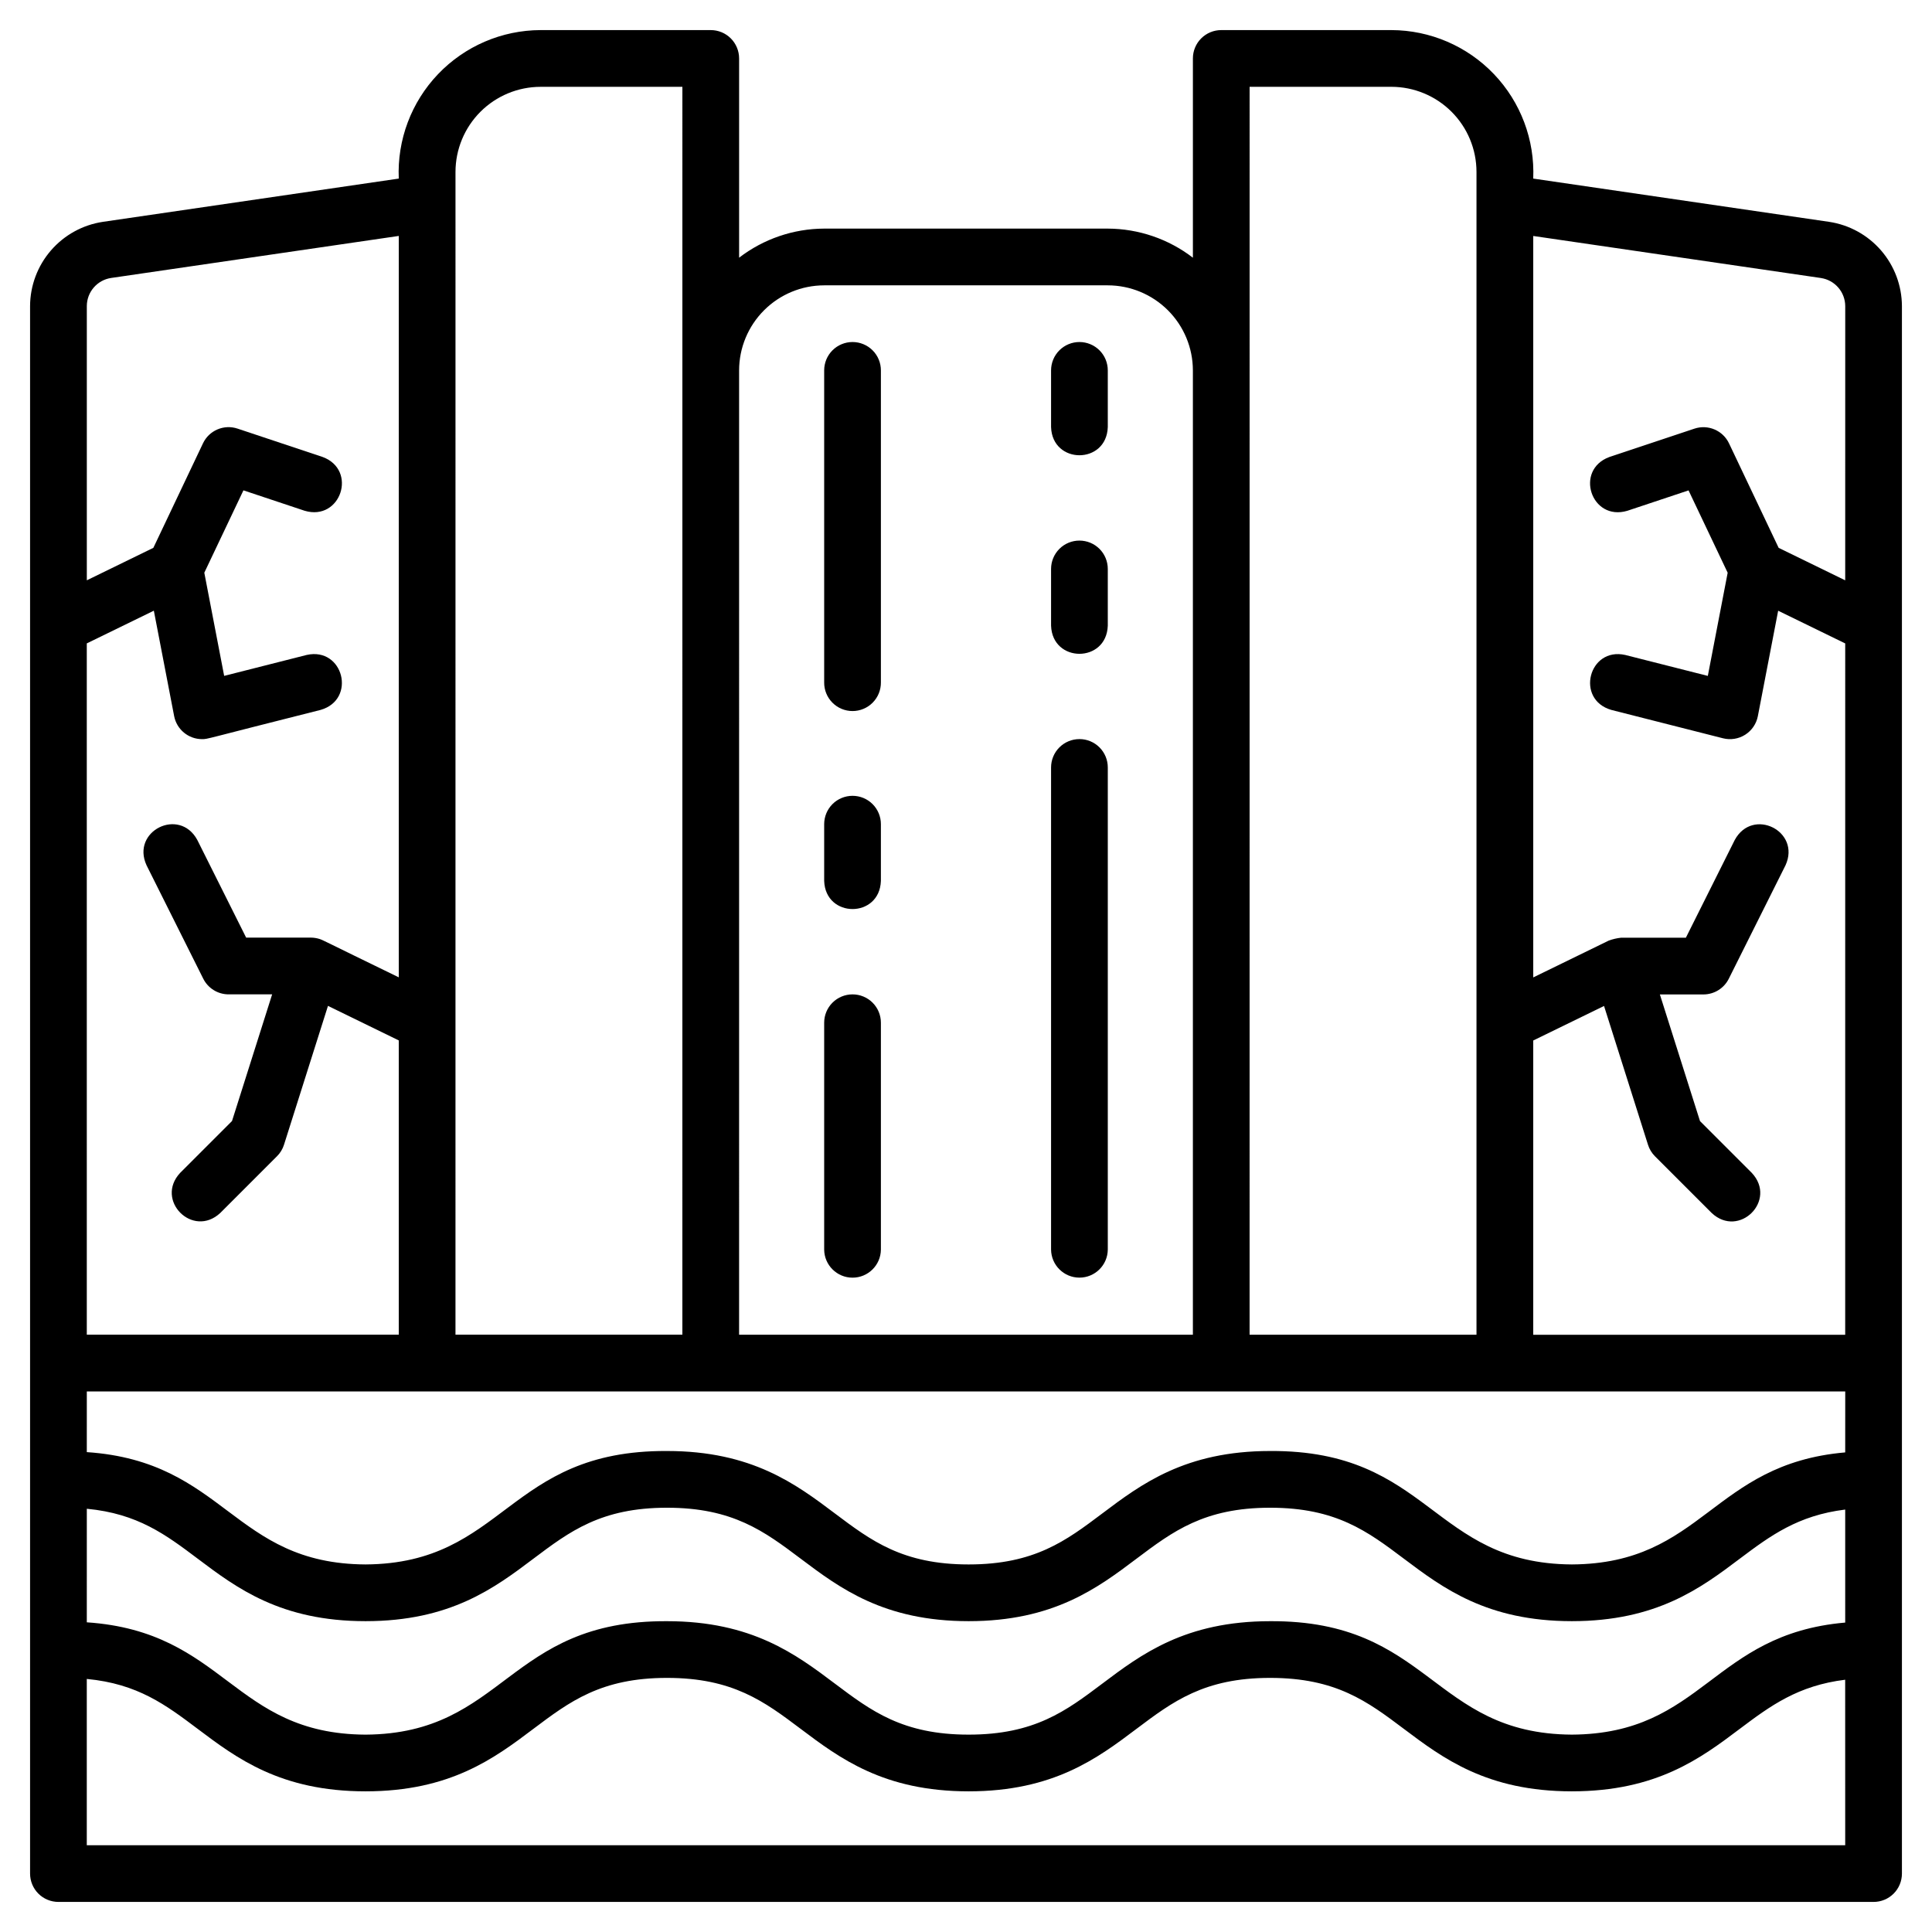 <?xml version="1.0" encoding="UTF-8"?>
<!-- Uploaded to: SVG Repo, www.svgrepo.com, Generator: SVG Repo Mixer Tools -->
<svg fill="#000000" width="800px" height="800px" version="1.1" viewBox="144 144 512 512" xmlns="http://www.w3.org/2000/svg">
 <g>
  <path d="m628.74 202.79-78.418-11.465c0.441-10.262-3.32-20.254-10.41-27.68s-16.902-11.641-27.172-11.672h-45.094c-1.996 0-3.906 0.793-5.316 2.199-1.41 1.41-2.203 3.324-2.199 5.316v52.805c-6.469-4.973-14.391-7.68-22.551-7.711h-75.16c-8.156 0.027-16.082 2.738-22.547 7.707v-52.805 0.004c0-1.992-0.793-3.906-2.203-5.316-1.41-1.41-3.32-2.199-5.312-2.199h-45.098c-10.27 0.031-20.078 4.246-27.172 11.672-7.09 7.426-10.852 17.418-10.41 27.68l-78.418 11.465c-5.348 0.805-10.23 3.496-13.766 7.586-3.539 4.09-5.496 9.312-5.523 14.719v415.42c0 1.992 0.789 3.906 2.199 5.316 1.41 1.41 3.324 2.199 5.316 2.199h481.03c1.992 0 3.906-0.789 5.316-2.199s2.199-3.324 2.199-5.316v-415.42c-0.027-5.406-1.984-10.629-5.523-14.719-3.535-4.09-8.418-6.781-13.766-7.586zm-153.58-35.785h37.582-0.004c5.981 0.008 11.711 2.387 15.938 6.613 4.227 4.227 6.606 9.957 6.609 15.938v308.16h-60.129zm-135.29 75.16c0.004-5.977 2.383-11.707 6.609-15.934 4.227-4.227 9.961-6.606 15.938-6.613h75.16c5.981 0.008 11.711 2.387 15.938 6.613 4.227 4.227 6.606 9.957 6.613 15.934v255.55h-120.26zm-75.16-52.609c0.008-5.977 2.383-11.707 6.609-15.934 4.227-4.227 9.961-6.606 15.938-6.613h37.582l-0.004 330.7h-60.129zm-97.711 124.95 17.77-8.668 5.383 27.945c0.688 3.535 3.781 6.09 7.383 6.094 1.633 0 0.25 0.098 31.445-7.75 9.555-2.758 6.019-16.723-3.699-14.562l-21.875 5.547-5.262-27.34 10.367-21.824 16.234 5.41c9.559 2.828 14.07-10.797 4.758-14.254l-22.547-7.516c-3.606-1.207-7.543 0.469-9.168 3.906l-13.148 27.688-17.633 8.605v-72.691c0.02-3.723 2.746-6.871 6.422-7.43l76.25-11.141v196.48c-20.477-9.949-19.949-9.824-21.023-10.172v-0.004c-0.734-0.227-1.5-0.344-2.269-0.352h-17.156l-12.957-25.902c-4.754-8.727-17.59-2.34-13.445 6.723l15.031 30.062c1.273 2.547 3.875 4.156 6.723 4.156h11.535l-10.633 33.562-13.734 13.734c-6.789 7.266 3.348 17.422 10.629 10.629l15.031-15.031c0.855-0.852 1.492-1.898 1.852-3.047l11.652-36.793 18.762 9.152v77.98l-82.676 0.004zm466 318.5h-466v-44.07c13.492 1.277 20.945 6.879 29.402 13.242 10.305 7.758 21.984 16.543 44.465 16.543 22.484 0 34.168-8.785 44.473-16.543 9.637-7.25 17.961-13.52 35.422-13.52 17.461 0 25.801 6.269 35.445 13.52 10.312 7.758 21.992 16.543 44.488 16.543 22.492 0 34.168-8.785 44.473-16.543 9.637-7.25 17.969-13.52 35.43-13.52 17.484 0 25.812 6.269 35.465 13.527 10.305 7.75 21.992 16.535 44.488 16.535 22.492 0 34.188-8.785 44.492-16.543 8.137-6.117 15.41-11.484 27.949-13.031zm0-59.008c-35.363 3.07-37.594 29.496-72.445 29.695-37.027-0.23-37.57-30.301-79.953-30.062-22.488 0-34.168 8.785-44.473 16.543-9.637 7.25-17.969 13.52-35.43 13.52-17.461 0-25.801-6.269-35.445-13.52-10.312-7.758-21.992-16.543-44.488-16.543-42.391-0.219-42.867 29.828-79.895 30.066-35.18-0.195-37.09-27.277-73.867-29.766l0.004-30.094c13.492 1.277 20.945 6.879 29.402 13.242 10.305 7.762 21.98 16.547 44.465 16.547s34.168-8.785 44.473-16.543c9.637-7.25 17.961-13.52 35.422-13.52s25.801 6.269 35.445 13.52c10.312 7.758 21.992 16.543 44.488 16.543 22.492 0 34.168-8.785 44.473-16.543 9.637-7.25 17.969-13.52 35.43-13.52 17.484 0 25.812 6.269 35.465 13.527 10.305 7.75 21.992 16.535 44.488 16.535 22.492 0 34.188-8.785 44.492-16.543 8.137-6.117 15.41-11.484 27.949-13.031zm0-45.098c-35.363 3.07-37.594 29.496-72.445 29.691-37.027-0.23-37.57-30.301-79.953-30.062-22.488 0-34.168 8.785-44.473 16.543-9.637 7.25-17.969 13.52-35.43 13.52-17.461 0-25.801-6.269-35.445-13.52-10.312-7.758-21.992-16.543-44.488-16.543-42.391-0.219-42.867 29.828-79.895 30.062-35.18-0.195-37.09-27.277-73.867-29.766l0.004-16.078h466zm0-231.11-17.637-8.605-13.152-27.688v0.004c-1.629-3.434-5.566-5.109-9.172-3.906l-22.547 7.516c-9.301 3.445-4.824 17.086 4.758 14.254l16.234-5.41 10.367 21.824-5.262 27.34-21.875-5.547c-9.703-2.18-13.266 11.801-3.699 14.562l29.594 7.516h0.004c2.004 0.508 4.133 0.168 5.879-0.941 1.746-1.105 2.961-2.887 3.356-4.918l5.383-27.945 17.77 8.668-0.004 183.21h-82.672v-77.984l18.762-9.152 11.652 36.793c0.363 1.148 0.996 2.195 1.852 3.047l15.031 15.031c7.266 6.789 17.422-3.348 10.629-10.629l-13.734-13.734-10.633-33.562h11.539c2.848 0 5.449-1.609 6.723-4.156l15.031-30.066c4.141-9.043-8.676-15.461-13.445-6.723l-12.957 25.91h-17.152c-1.125 0.121-2.231 0.375-3.293 0.766l-20.004 9.758v-196.49l76.25 11.141v0.004c3.68 0.555 6.41 3.711 6.43 7.434z"/>
  <path d="m369.93 234.64c-1.992 0-3.906 0.793-5.316 2.199-1.41 1.41-2.199 3.324-2.199 5.316v82.676c-0.023 2.012 0.758 3.945 2.172 5.371 1.41 1.43 3.336 2.234 5.344 2.234 2.008 0 3.934-0.805 5.344-2.234 1.414-1.426 2.195-3.359 2.172-5.371v-82.676c0.004-1.992-0.789-3.906-2.199-5.312-1.41-1.41-3.32-2.203-5.316-2.203z"/>
  <path d="m369.93 407.52c-1.992 0-3.906 0.789-5.316 2.199-1.41 1.41-2.199 3.32-2.199 5.316v60.129c0.047 4.117 3.398 7.43 7.516 7.43 4.117 0 7.469-3.312 7.516-7.43v-60.129c0.004-1.996-0.789-3.906-2.199-5.316s-3.32-2.199-5.316-2.199z"/>
  <path d="m369.93 354.9c-1.992 0-3.906 0.789-5.316 2.199-1.41 1.41-2.199 3.324-2.199 5.316v15.031c0.336 9.945 14.695 9.953 15.031 0v-15.031c0.004-1.992-0.789-3.906-2.199-5.316-1.41-1.41-3.32-2.199-5.316-2.199z"/>
  <path d="m430.06 234.64c-1.992 0-3.906 0.793-5.316 2.203-1.41 1.406-2.199 3.32-2.199 5.312v15.031c0.336 9.945 14.691 9.953 15.031 0v-15.031c0-1.992-0.789-3.906-2.199-5.316-1.41-1.406-3.324-2.199-5.316-2.199z"/>
  <path d="m430.06 339.87c-1.992-0.004-3.906 0.789-5.316 2.199-1.41 1.41-2.199 3.32-2.199 5.316v127.77c0.047 4.117 3.398 7.43 7.516 7.43s7.469-3.312 7.516-7.43v-127.77c0.004-1.996-0.789-3.91-2.199-5.32-1.41-1.41-3.32-2.203-5.316-2.199z"/>
  <path d="m430.06 287.26c-1.992 0-3.906 0.789-5.316 2.199-1.41 1.41-2.199 3.324-2.199 5.316v15.031c0.336 9.945 14.691 9.953 15.031 0v-15.031c0-1.992-0.789-3.906-2.199-5.316-1.41-1.41-3.324-2.199-5.316-2.199z"/>
 </g>
</svg>